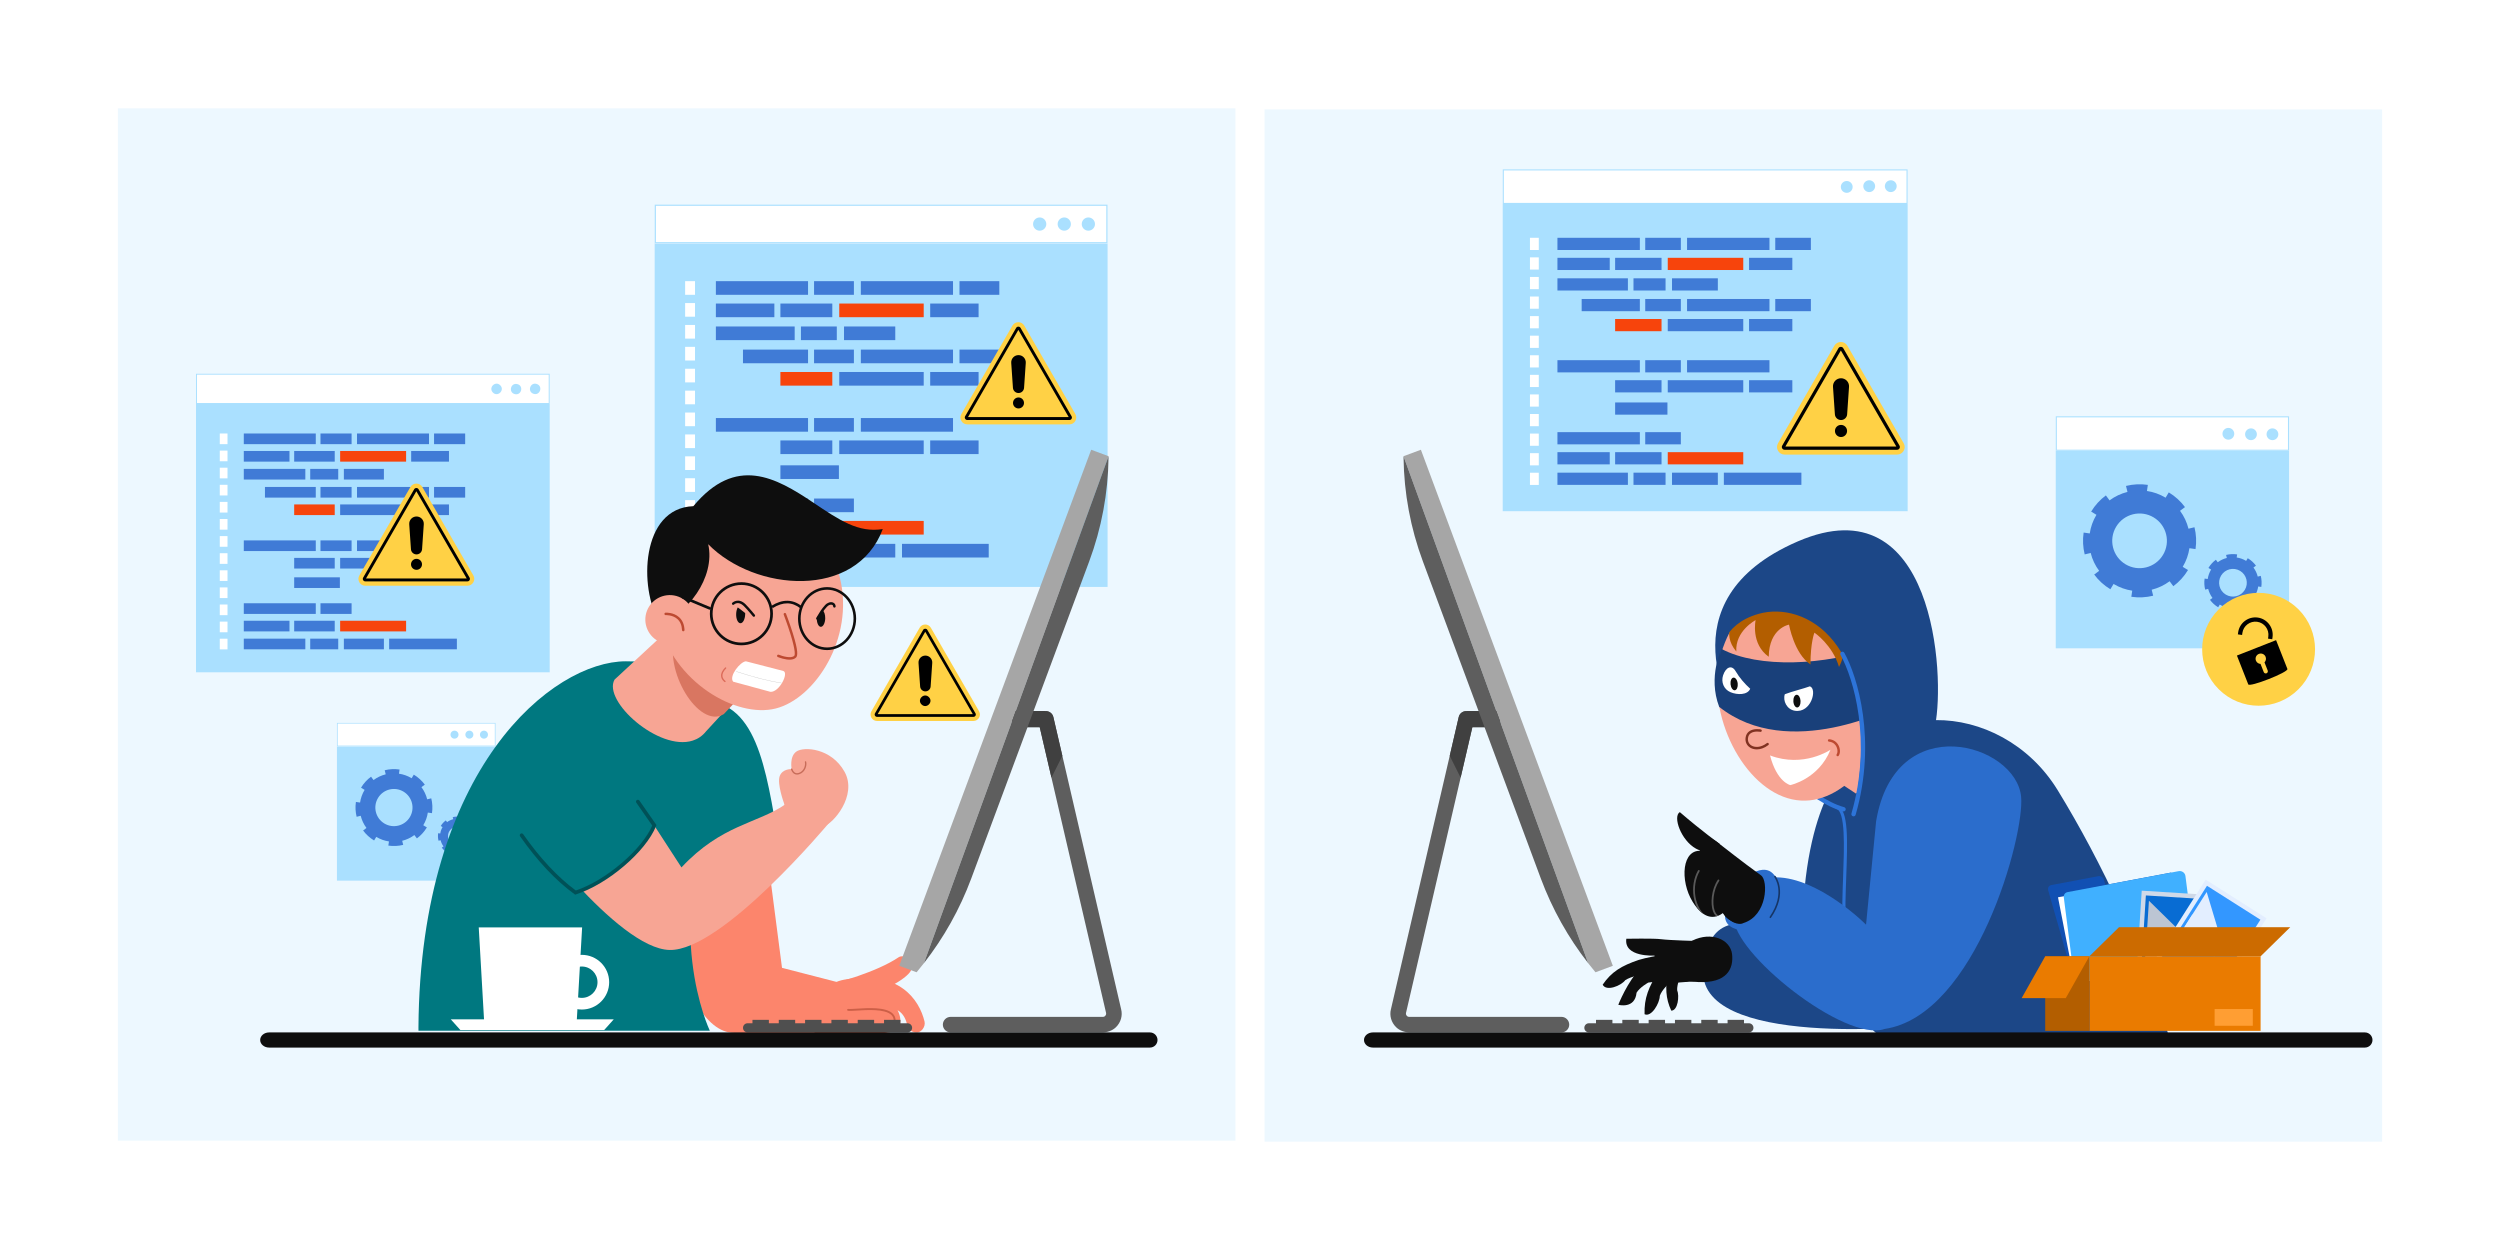 <?xml version="1.0" encoding="UTF-8"?>
<svg xmlns="http://www.w3.org/2000/svg" xmlns:xlink="http://www.w3.org/1999/xlink" version="1.1" x="0px" y="0px" viewBox="0 0 4000 2000" style="enable-background:new 0 0 4000 2000;" xml:space="preserve">
<g id="BG">
	<rect style="fill:#FFFFFF;" width="4000" height="2000"></rect>
	<g>
		<rect x="2023.3" y="174.986" style="fill:#EDF8FF;" width="1788.085" height="1651.654"></rect>
		<rect x="188.615" y="173.361" style="fill:#EDF8FF;" width="1788.085" height="1651.654"></rect>
	</g>
</g>
<g id="windows">
	<g>
		<rect x="1047.482" y="389.4" style="fill:#AAE0FF;" width="724.63" height="549.709"></rect>
		<g>
			<rect x="1096.208" y="449.858" style="fill:#FFFFFF;" width="15.816" height="21.84"></rect>
			<rect x="1096.208" y="484.894" style="fill:#FFFFFF;" width="15.816" height="21.84"></rect>
			<rect x="1096.208" y="519.929" style="fill:#FFFFFF;" width="15.816" height="21.84"></rect>
			<rect x="1096.208" y="554.965" style="fill:#FFFFFF;" width="15.816" height="21.84"></rect>
			<rect x="1096.208" y="590" style="fill:#FFFFFF;" width="15.816" height="21.84"></rect>
			<rect x="1096.208" y="625.036" style="fill:#FFFFFF;" width="15.816" height="21.84"></rect>
			<rect x="1096.208" y="660.072" style="fill:#FFFFFF;" width="15.816" height="21.84"></rect>
			<rect x="1096.208" y="695.107" style="fill:#FFFFFF;" width="15.816" height="21.84"></rect>
			<rect x="1096.208" y="730.143" style="fill:#FFFFFF;" width="15.816" height="21.84"></rect>
			<rect x="1096.208" y="765.179" style="fill:#FFFFFF;" width="15.816" height="21.84"></rect>
			<rect x="1096.208" y="800.214" style="fill:#FFFFFF;" width="15.816" height="21.84"></rect>
			<rect x="1096.208" y="835.25" style="fill:#FFFFFF;" width="15.816" height="21.84"></rect>
			<rect x="1096.208" y="870.286" style="fill:#FFFFFF;" width="15.816" height="21.84"></rect>
		</g>
		<g>
			<rect x="1145.396" y="449.858" style="fill:#407BD6;" width="147.471" height="21.84"></rect>
			<rect x="1377.349" y="449.858" style="fill:#407BD6;" width="147.471" height="21.84"></rect>
			<rect x="1302.501" y="449.858" style="fill:#407BD6;" width="63.731" height="21.84"></rect>
			<rect x="1535.195" y="449.858" style="fill:#407BD6;" width="63.731" height="21.84"></rect>
		</g>
		<g>
			<rect x="1145.396" y="485.676" style="fill:#407BD6;" width="93.599" height="21.84"></rect>
			<rect x="1342.805" y="485.676" style="fill:#F7440C;" width="135.129" height="21.84"></rect>
			<rect x="1248.629" y="485.676" style="fill:#407BD6;" width="83.06" height="21.84"></rect>
			<rect x="1488.309" y="485.676" style="fill:#407BD6;" width="77.432" height="21.84"></rect>
		</g>
		<g>
			<rect x="1145.396" y="522.367" style="fill:#407BD6;" width="126.087" height="21.84"></rect>
			<rect x="1350.418" y="522.367" style="fill:#407BD6;" width="82.015" height="21.84"></rect>
			<rect x="1281.488" y="522.367" style="fill:#407BD6;" width="57.385" height="21.84"></rect>
		</g>
		<g>
			<rect x="1188.748" y="559.367" style="fill:#407BD6;" width="104.119" height="21.84"></rect>
			<rect x="1377.349" y="559.367" style="fill:#407BD6;" width="147.471" height="21.84"></rect>
			<rect x="1302.501" y="559.367" style="fill:#407BD6;" width="63.731" height="21.84"></rect>
			<rect x="1535.195" y="559.367" style="fill:#407BD6;" width="63.731" height="21.84"></rect>
		</g>
		<g>
			<rect x="1342.805" y="595.185" style="fill:#407BD6;" width="135.129" height="21.84"></rect>
			<rect x="1248.629" y="595.185" style="fill:#F7440C;" width="83.06" height="21.84"></rect>
			<rect x="1488.309" y="595.185" style="fill:#407BD6;" width="77.432" height="21.84"></rect>
		</g>
		<g>
			<rect x="1145.396" y="668.876" style="fill:#407BD6;" width="147.471" height="21.84"></rect>
			<rect x="1377.349" y="668.876" style="fill:#407BD6;" width="147.471" height="21.84"></rect>
			<rect x="1302.501" y="668.876" style="fill:#407BD6;" width="63.731" height="21.84"></rect>
		</g>
		<g>
			<rect x="1248.647" y="744.523" style="fill:#407BD6;" width="93.599" height="21.84"></rect>
			<rect x="1342.805" y="704.693" style="fill:#407BD6;" width="135.129" height="21.84"></rect>
			<rect x="1248.629" y="704.693" style="fill:#407BD6;" width="83.06" height="21.84"></rect>
			<rect x="1488.309" y="704.693" style="fill:#407BD6;" width="77.432" height="21.84"></rect>
		</g>
		<g>
			<rect x="1145.396" y="797.657" style="fill:#407BD6;" width="147.471" height="21.84"></rect>
			<rect x="1302.501" y="797.657" style="fill:#407BD6;" width="63.731" height="21.84"></rect>
		</g>
		<g>
			<rect x="1145.396" y="833.474" style="fill:#407BD6;" width="93.599" height="21.84"></rect>
			<rect x="1342.805" y="833.474" style="fill:#F7440C;" width="135.129" height="21.84"></rect>
			<rect x="1248.629" y="833.474" style="fill:#407BD6;" width="83.06" height="21.84"></rect>
		</g>
		<g>
			<rect x="1145.396" y="870.166" style="fill:#407BD6;" width="126.087" height="21.84"></rect>
			<rect x="1350.418" y="870.166" style="fill:#407BD6;" width="82.015" height="21.84"></rect>
			<rect x="1281.488" y="870.166" style="fill:#407BD6;" width="57.385" height="21.84"></rect>
			<rect x="1443.208" y="870.166" style="fill:#407BD6;" width="138.743" height="21.84"></rect>
		</g>
		<g>
			<g>
				<rect x="1047.482" y="327.339" style="fill:#FFFFFF;" width="724.601" height="62.061"></rect>
				<path style="fill:#AAE0FF;" d="M1047.482,327.339V389.4h724.601v-62.061H1047.482z M1770.083,387.4h-720.601v-58.061h720.601      V387.4z"></path>
			</g>
			<circle style="fill:#AAE0FF;" cx="1741.383" cy="358.504" r="10.587"></circle>
			<circle style="fill:#AAE0FF;" cx="1702.816" cy="358.504" r="10.587"></circle>
			<circle style="fill:#AAE0FF;" cx="1663.492" cy="358.504" r="10.587"></circle>
		</g>
	</g>
	<g>
		<rect x="313.597" y="646.376" style="fill:#AAE0FF;" width="565.92" height="429.311"></rect>
		<g>
			<rect x="351.651" y="693.592" style="fill:#FFFFFF;" width="12.352" height="17.057"></rect>
			<rect x="351.651" y="720.954" style="fill:#FFFFFF;" width="12.352" height="17.057"></rect>
			<rect x="351.651" y="748.316" style="fill:#FFFFFF;" width="12.352" height="17.057"></rect>
			<rect x="351.651" y="775.678" style="fill:#FFFFFF;" width="12.352" height="17.057"></rect>
			<rect x="351.651" y="803.04" style="fill:#FFFFFF;" width="12.352" height="17.057"></rect>
			<rect x="351.651" y="830.403" style="fill:#FFFFFF;" width="12.352" height="17.057"></rect>
			<rect x="351.651" y="857.765" style="fill:#FFFFFF;" width="12.352" height="17.057"></rect>
			<rect x="351.651" y="885.127" style="fill:#FFFFFF;" width="12.352" height="17.057"></rect>
			<rect x="351.651" y="912.489" style="fill:#FFFFFF;" width="12.352" height="17.057"></rect>
			<rect x="351.651" y="939.851" style="fill:#FFFFFF;" width="12.352" height="17.057"></rect>
			<rect x="351.651" y="967.213" style="fill:#FFFFFF;" width="12.352" height="17.057"></rect>
			<rect x="351.651" y="994.575" style="fill:#FFFFFF;" width="12.352" height="17.057"></rect>
			<rect x="351.651" y="1021.937" style="fill:#FFFFFF;" width="12.352" height="17.057"></rect>
		</g>
		<g>
			<rect x="390.066" y="693.592" style="fill:#407BD6;" width="115.172" height="17.057"></rect>
			<rect x="571.216" y="693.592" style="fill:#407BD6;" width="115.172" height="17.057"></rect>
			<rect x="512.762" y="693.592" style="fill:#407BD6;" width="49.773" height="17.057"></rect>
			<rect x="694.491" y="693.592" style="fill:#407BD6;" width="49.773" height="17.057"></rect>
		</g>
		<g>
			<rect x="390.066" y="721.565" style="fill:#407BD6;" width="73.099" height="17.057"></rect>
			<rect x="544.238" y="721.565" style="fill:#F7440C;" width="105.533" height="17.057"></rect>
			<rect x="470.689" y="721.565" style="fill:#407BD6;" width="64.868" height="17.057"></rect>
			<rect x="657.874" y="721.565" style="fill:#407BD6;" width="60.473" height="17.057"></rect>
		</g>
		<g>
			<rect x="390.066" y="750.22" style="fill:#407BD6;" width="98.471" height="17.057"></rect>
			<rect x="550.184" y="750.22" style="fill:#407BD6;" width="64.052" height="17.057"></rect>
			<rect x="496.351" y="750.22" style="fill:#407BD6;" width="44.816" height="17.057"></rect>
		</g>
		<g>
			<rect x="423.923" y="779.116" style="fill:#407BD6;" width="81.315" height="17.057"></rect>
			<rect x="571.216" y="779.116" style="fill:#407BD6;" width="115.172" height="17.057"></rect>
			<rect x="512.762" y="779.116" style="fill:#407BD6;" width="49.773" height="17.057"></rect>
			<rect x="694.491" y="779.116" style="fill:#407BD6;" width="49.773" height="17.057"></rect>
		</g>
		<g>
			<rect x="544.238" y="807.089" style="fill:#407BD6;" width="105.533" height="17.057"></rect>
			<rect x="470.689" y="807.089" style="fill:#F7440C;" width="64.868" height="17.057"></rect>
			<rect x="657.874" y="807.089" style="fill:#407BD6;" width="60.473" height="17.057"></rect>
		</g>
		<g>
			<rect x="390.066" y="864.64" style="fill:#407BD6;" width="115.172" height="17.057"></rect>
			<rect x="571.216" y="864.64" style="fill:#407BD6;" width="115.172" height="17.057"></rect>
			<rect x="512.762" y="864.64" style="fill:#407BD6;" width="49.773" height="17.057"></rect>
		</g>
		<g>
			<rect x="470.703" y="923.719" style="fill:#407BD6;" width="73.099" height="17.057"></rect>
			<rect x="544.238" y="892.613" style="fill:#407BD6;" width="105.533" height="17.057"></rect>
			<rect x="470.689" y="892.613" style="fill:#407BD6;" width="64.868" height="17.057"></rect>
			<rect x="657.874" y="892.613" style="fill:#407BD6;" width="60.473" height="17.057"></rect>
		</g>
		<g>
			<rect x="390.066" y="965.215" style="fill:#407BD6;" width="115.172" height="17.057"></rect>
			<rect x="512.762" y="965.215" style="fill:#407BD6;" width="49.773" height="17.057"></rect>
		</g>
		<g>
			<rect x="390.066" y="993.188" style="fill:#407BD6;" width="73.099" height="17.057"></rect>
			<rect x="544.238" y="993.188" style="fill:#F7440C;" width="105.533" height="17.057"></rect>
			<rect x="470.689" y="993.188" style="fill:#407BD6;" width="64.868" height="17.057"></rect>
		</g>
		<g>
			<rect x="390.066" y="1021.844" style="fill:#407BD6;" width="98.471" height="17.057"></rect>
			<rect x="550.184" y="1021.844" style="fill:#407BD6;" width="64.052" height="17.057"></rect>
			<rect x="496.351" y="1021.844" style="fill:#407BD6;" width="44.816" height="17.057"></rect>
			<rect x="622.651" y="1021.844" style="fill:#407BD6;" width="108.355" height="17.057"></rect>
		</g>
		<g>
			<g>
				<rect x="313.597" y="597.908" style="fill:#FFFFFF;" width="565.898" height="48.468"></rect>
				<path style="fill:#AAE0FF;" d="M313.597,597.908v48.468h565.898v-48.468H313.597z M877.933,644.814H315.159v-45.344h562.774      V644.814z"></path>
			</g>
			
				<ellipse transform="matrix(0.314 -0.95 0.95 0.314 -3.551 1239.581)" style="fill:#AAE0FF;" cx="855.519" cy="622.247" rx="8.268" ry="8.268"></ellipse>
			
				<ellipse transform="matrix(0.231 -0.973 0.973 0.231 29.606 1281.934)" style="fill:#AAE0FF;" cx="825.399" cy="622.247" rx="8.268" ry="8.268"></ellipse>
			
				<ellipse transform="matrix(0.707 -0.707 0.707 0.707 -207.236 744.181)" style="fill:#AAE0FF;" cx="794.688" cy="622.247" rx="8.268" ry="8.268"></ellipse>
		</g>
	</g>
	<g>
		<g>
			<rect x="539.105" y="1194.136" style="fill:#AAE0FF;" width="253.831" height="214.876"></rect>
			<g>
				<g>
					<rect x="539.105" y="1156.572" style="fill:#FFFFFF;" width="253.813" height="37.564"></rect>
					<path style="fill:#AAE0FF;" d="M539.105,1156.572v37.564h253.813v-37.564H539.105z M791.708,1192.926H540.316v-35.143h251.392       V1192.926z"></path>
				</g>
				<path style="fill:#AAE0FF;" d="M780.745,1175.436c0,3.539-2.869,6.408-6.408,6.408c-3.539,0-6.408-2.869-6.408-6.408      c0-3.539,2.869-6.408,6.408-6.408C777.876,1169.027,780.745,1171.896,780.745,1175.436z"></path>
				<path style="fill:#AAE0FF;" d="M757.401,1175.436c0,3.539-2.869,6.408-6.408,6.408s-6.408-2.869-6.408-6.408      c0-3.539,2.869-6.408,6.408-6.408S757.401,1171.896,757.401,1175.436z"></path>
				<path style="fill:#AAE0FF;" d="M733.599,1175.436c0,3.539-2.869,6.408-6.408,6.408s-6.408-2.869-6.408-6.408      c0-3.539,2.869-6.408,6.408-6.408S733.599,1171.896,733.599,1175.436z"></path>
			</g>
		</g>
		<g>
			<path style="fill:#407BD6;" d="M677.224,1320.382c3.857-6.396,6.268-13.308,7.29-20.284l2.216,0.325l4.375,0.643l0.057,0.005     c1.18-7.981,0.779-16.053-1.15-23.765l-6.509,1.612c-1.747-6.977-4.823-13.626-9.208-19.485l5.396-4.01     c-4.616-6.267-10.541-11.745-17.615-16.01l-3.475,5.763c-6.419-3.871-13.308-6.269-20.284-7.29l0.972-6.648     c-7.981-1.181-16.066-0.757-23.765,1.15l1.612,6.51c-6.978,1.746-13.626,4.823-19.486,9.208l-4.01-5.395     c-6.267,4.616-11.745,10.541-16.011,17.614l5.764,3.476c-3.871,6.418-6.269,13.308-7.29,20.283l-4.703-0.693l-1.923-0.266     l-0.022-0.013c-1.181,7.981-0.757,16.066,1.149,23.765l6.51-1.612c1.746,6.978,4.844,13.639,9.229,19.498l-5.396,4.01     c4.616,6.267,10.52,11.732,17.593,15.998l3.476-5.764c6.418,3.87,13.33,6.282,20.305,7.303l-0.764,5.166l-0.209,1.482     c7.981,1.181,16.044,0.744,23.743-1.162l-1.612-6.509c6.977-1.746,13.639-4.844,19.52-9.217l4.01,5.395     c6.245-4.629,11.71-10.533,15.976-17.606L677.224,1320.382z M614.945,1317.568c-14.081-8.491-18.605-26.76-10.114-40.841     c8.478-14.059,26.747-18.583,40.828-10.091c14.059,8.478,18.583,26.746,10.105,40.805     C647.272,1321.522,629.004,1326.046,614.945,1317.568z"></path>
		</g>
		<g>
			<path style="fill:#407BD6;" d="M755.649,1352.012c1.954-3.241,3.176-6.743,3.693-10.277l1.123,0.165l2.217,0.326l0.029,0.002     c0.598-4.044,0.395-8.133-0.583-12.041l-3.298,0.817c-0.885-3.535-2.443-6.904-4.665-9.872l2.734-2.032     c-2.339-3.175-5.341-5.951-8.924-8.112l-1.761,2.92c-3.252-1.961-6.742-3.176-10.277-3.693l0.493-3.368     c-4.044-0.598-8.14-0.384-12.041,0.582l0.817,3.298c-3.535,0.885-6.904,2.443-9.872,4.665l-2.032-2.734     c-3.175,2.339-5.951,5.341-8.112,8.924l2.92,1.761c-1.961,3.252-3.176,6.742-3.694,10.277l-2.383-0.351l-0.974-0.135     l-0.011-0.007c-0.598,4.043-0.384,8.14,0.582,12.041l3.298-0.817c0.885,3.535,2.454,6.91,4.676,9.879l-2.734,2.032     c2.339,3.175,5.33,5.944,8.914,8.105l1.761-2.92c3.252,1.961,6.753,3.183,10.288,3.7l-0.387,2.617l-0.106,0.751     c4.044,0.598,8.129,0.377,12.03-0.589l-0.816-3.298c3.535-0.885,6.91-2.454,9.89-4.67l2.032,2.734     c3.164-2.345,5.933-5.336,8.094-8.92L755.649,1352.012z M724.096,1350.586c-7.134-4.302-9.426-13.558-5.124-20.692     c4.296-7.123,13.551-9.415,20.686-5.113c7.123,4.296,9.415,13.551,5.12,20.674     C740.474,1352.589,731.219,1354.881,724.096,1350.586z"></path>
		</g>
	</g>
	<g>
		<g>
			<path style="fill:#FFD145;" d="M656.65,779.221l-81.688,141.487c-4.233,7.332,1.058,16.497,9.524,16.497h163.375     c8.466,0,13.758-9.165,9.524-16.497l-81.688-141.487C671.466,771.89,660.883,771.89,656.65,779.221z"></path>
		</g>
		<path d="M747.862,930.223H584.485c-1.478,0-2.745-0.739-3.473-2.027c-0.728-1.246-0.734-2.702,0.005-3.99l81.694-141.484    c1.425-2.544,5.495-2.544,6.941,0.011l81.678,141.473c0.734,1.267,0.734,2.734,0.005,4.001    C750.612,929.484,749.345,930.223,747.862,930.223z M585.62,925.557h161.113l-80.559-139.52L585.62,925.557z M665.608,785.045    c0,0.01,0,0.01,0,0.01V785.045z M666.754,785.034L666.754,785.034L666.754,785.034z"></path>
		<g>
			<path d="M666.411,887.056L666.411,887.056c-4.69,0-8.579-3.631-8.9-8.31l-2.739-39.912c-0.463-6.742,4.881-12.465,11.639-12.465     l0,0c6.758,0,12.102,5.723,11.639,12.465l-2.739,39.912C674.99,883.425,671.101,887.056,666.411,887.056z"></path>
			<circle cx="666.411" cy="902.922" r="8.803"></circle>
		</g>
	</g>
	<g>
		<g>
			<path style="fill:#FFD145;" d="M1619.84,521.021l-81.688,141.487c-4.233,7.332,1.058,16.497,9.525,16.497h163.375     c8.466,0,13.758-9.165,9.525-16.497l-81.688-141.487C1634.656,513.689,1624.073,513.689,1619.84,521.021z"></path>
		</g>
		<path d="M1711.052,672.023h-163.377c-1.478,0-2.745-0.739-3.473-2.027c-0.728-1.246-0.734-2.702,0.005-3.99l81.694-141.484    c1.425-2.544,5.495-2.544,6.941,0.011l81.678,141.473c0.734,1.267,0.734,2.734,0.005,4.001    C1713.802,671.284,1712.535,672.023,1711.052,672.023z M1548.81,667.357h161.113l-80.559-139.52L1548.81,667.357z     M1628.799,526.844c0,0.011,0,0.011,0,0.011V526.844z M1629.944,526.834L1629.944,526.834L1629.944,526.834z"></path>
		<g>
			<path d="M1629.601,628.856L1629.601,628.856c-4.69,0-8.579-3.631-8.9-8.31l-2.739-39.912     c-0.463-6.742,4.881-12.465,11.639-12.465l0,0c6.758,0,12.102,5.723,11.639,12.465l-2.739,39.912     C1638.18,625.224,1634.291,628.856,1629.601,628.856z"></path>
			<circle cx="1629.601" cy="644.722" r="8.803"></circle>
		</g>
	</g>
	<g>
		<g>
			<path style="fill:#FFD145;" d="M1471.397,1004.409l-77.126,133.587c-3.997,6.922,0.999,15.576,8.993,15.576h154.252     c7.993,0,12.989-8.653,8.993-15.576l-77.126-133.587C1485.386,997.487,1475.394,997.487,1471.397,1004.409z"></path>
		</g>
		<path d="M1557.516,1146.979h-154.254c-1.395,0-2.591-0.698-3.279-1.914c-0.688-1.176-0.693-2.551,0.005-3.767l77.132-133.583    c1.345-2.402,5.188-2.402,6.553,0.01l77.117,133.573c0.693,1.196,0.693,2.581,0.005,3.777    C1560.113,1146.281,1558.917,1146.979,1557.516,1146.979z M1404.333,1142.574h152.116l-76.061-131.729L1404.333,1142.574z     M1479.856,1009.908c0,0.01,0,0.01,0,0.01V1009.908z M1480.937,1009.898L1480.937,1009.898L1480.937,1009.898z"></path>
		<g>
			<path d="M1480.614,1106.223L1480.614,1106.223c-4.428,0-8.1-3.429-8.403-7.846l-2.586-37.683     c-0.437-6.365,4.609-11.769,10.989-11.769l0,0c6.38,0,11.426,5.404,10.989,11.769l-2.586,37.683     C1488.713,1102.794,1485.042,1106.223,1480.614,1106.223z"></path>
			
				<ellipse transform="matrix(0.707 -0.707 0.707 0.707 -359.148 1375.345)" cx="1480.614" cy="1121.203" rx="8.311" ry="8.311"></ellipse>
		</g>
	</g>
	<g>
		<g>
			<rect x="2404.351" y="326.41" style="fill:#AAE0FF;" width="647.9" height="491.501"></rect>
			<g>
				<rect x="2447.918" y="380.467" style="fill:#FFFFFF;" width="14.142" height="19.528"></rect>
				<rect x="2447.918" y="411.792" style="fill:#FFFFFF;" width="14.142" height="19.528"></rect>
				<rect x="2447.918" y="443.118" style="fill:#FFFFFF;" width="14.142" height="19.528"></rect>
				<rect x="2447.918" y="474.444" style="fill:#FFFFFF;" width="14.142" height="19.528"></rect>
				<rect x="2447.918" y="505.77" style="fill:#FFFFFF;" width="14.142" height="19.528"></rect>
				<rect x="2447.918" y="537.095" style="fill:#FFFFFF;" width="14.142" height="19.528"></rect>
				<rect x="2447.918" y="568.421" style="fill:#FFFFFF;" width="14.142" height="19.528"></rect>
				<rect x="2447.918" y="599.747" style="fill:#FFFFFF;" width="14.142" height="19.528"></rect>
				<rect x="2447.918" y="631.073" style="fill:#FFFFFF;" width="14.142" height="19.528"></rect>
				<rect x="2447.918" y="662.398" style="fill:#FFFFFF;" width="14.142" height="19.528"></rect>
				<rect x="2447.918" y="693.724" style="fill:#FFFFFF;" width="14.142" height="19.528"></rect>
				<rect x="2447.918" y="725.05" style="fill:#FFFFFF;" width="14.142" height="19.528"></rect>
				<rect x="2447.918" y="756.376" style="fill:#FFFFFF;" width="14.142" height="19.528"></rect>
			</g>
			<g>
				<rect x="2491.897" y="380.467" style="fill:#407BD6;" width="131.856" height="19.528"></rect>
				<rect x="2699.289" y="380.467" style="fill:#407BD6;" width="131.856" height="19.528"></rect>
				<rect x="2632.367" y="380.467" style="fill:#407BD6;" width="56.983" height="19.528"></rect>
				<rect x="2840.421" y="380.467" style="fill:#407BD6;" width="56.983" height="19.528"></rect>
			</g>
			<g>
				<rect x="2491.897" y="412.492" style="fill:#407BD6;" width="83.688" height="19.528"></rect>
				<rect x="2668.403" y="412.492" style="fill:#F7440C;" width="120.821" height="19.528"></rect>
				<rect x="2584.199" y="412.492" style="fill:#407BD6;" width="74.265" height="19.528"></rect>
				<rect x="2798.5" y="412.492" style="fill:#407BD6;" width="69.233" height="19.528"></rect>
			</g>
			<g>
				<rect x="2491.897" y="445.298" style="fill:#407BD6;" width="112.736" height="19.528"></rect>
				<rect x="2675.21" y="445.298" style="fill:#407BD6;" width="73.331" height="19.528"></rect>
				<rect x="2613.579" y="445.298" style="fill:#407BD6;" width="51.309" height="19.528"></rect>
			</g>
			<g>
				<rect x="2530.659" y="478.38" style="fill:#407BD6;" width="93.094" height="19.528"></rect>
				<rect x="2699.289" y="478.38" style="fill:#407BD6;" width="131.856" height="19.528"></rect>
				<rect x="2632.367" y="478.38" style="fill:#407BD6;" width="56.983" height="19.528"></rect>
				<rect x="2840.421" y="478.38" style="fill:#407BD6;" width="56.983" height="19.528"></rect>
			</g>
			<g>
				<rect x="2668.403" y="510.405" style="fill:#407BD6;" width="120.821" height="19.528"></rect>
				<rect x="2584.199" y="510.405" style="fill:#F7440C;" width="74.265" height="19.528"></rect>
				<rect x="2798.5" y="510.405" style="fill:#407BD6;" width="69.233" height="19.528"></rect>
			</g>
			<g>
				<rect x="2491.897" y="576.293" style="fill:#407BD6;" width="131.856" height="19.528"></rect>
				<rect x="2699.289" y="576.293" style="fill:#407BD6;" width="131.856" height="19.528"></rect>
				<rect x="2632.367" y="576.293" style="fill:#407BD6;" width="56.983" height="19.528"></rect>
			</g>
			<g>
				<rect x="2584.215" y="643.93" style="fill:#407BD6;" width="83.688" height="19.528"></rect>
				<rect x="2668.403" y="608.318" style="fill:#407BD6;" width="120.821" height="19.528"></rect>
				<rect x="2584.199" y="608.318" style="fill:#407BD6;" width="74.265" height="19.528"></rect>
				<rect x="2798.5" y="608.318" style="fill:#407BD6;" width="69.233" height="19.528"></rect>
			</g>
			<g>
				<rect x="2491.897" y="691.437" style="fill:#407BD6;" width="131.856" height="19.528"></rect>
				<rect x="2632.367" y="691.437" style="fill:#407BD6;" width="56.983" height="19.528"></rect>
			</g>
			<g>
				<rect x="2491.897" y="723.463" style="fill:#407BD6;" width="83.688" height="19.528"></rect>
				<rect x="2668.403" y="723.463" style="fill:#F7440C;" width="120.821" height="19.528"></rect>
				<rect x="2584.199" y="723.463" style="fill:#407BD6;" width="74.265" height="19.528"></rect>
			</g>
			<g>
				<rect x="2491.897" y="756.269" style="fill:#407BD6;" width="112.736" height="19.528"></rect>
				<rect x="2675.21" y="756.269" style="fill:#407BD6;" width="73.331" height="19.528"></rect>
				<rect x="2613.579" y="756.269" style="fill:#407BD6;" width="51.309" height="19.528"></rect>
				<rect x="2758.175" y="756.269" style="fill:#407BD6;" width="124.052" height="19.528"></rect>
			</g>
			<g>
				<g>
					<rect x="2404.351" y="270.921" style="fill:#FFFFFF;" width="647.874" height="55.489"></rect>
					<path style="fill:#AAE0FF;" d="M2404.351,270.921v55.489h647.874v-55.489H2404.351z M3050.437,324.622H2406.14v-51.913h644.298       V324.622z"></path>
				</g>
				
					<ellipse transform="matrix(0.924 -0.383 0.383 0.924 115.908 1180.278)" style="fill:#AAE0FF;" cx="3024.777" cy="298.786" rx="9.466" ry="9.466"></ellipse>
				
					<ellipse transform="matrix(0.924 -0.383 0.383 0.924 113.283 1167.081)" style="fill:#AAE0FF;" cx="2990.293" cy="298.786" rx="9.466" ry="9.466"></ellipse>
				
					<ellipse transform="matrix(0.707 -0.707 0.707 0.707 654.265 2177.107)" style="fill:#AAE0FF;" cx="2955.133" cy="298.786" rx="9.466" ry="9.466"></ellipse>
			</g>
		</g>
		<g>
			<g>
				<path style="fill:#FFD145;" d="M2934.861,553.232l-90.018,155.916c-4.665,8.08,1.166,18.179,10.496,18.179h180.036      c9.33,0,15.161-10.099,10.496-18.179l-90.018-155.916C2951.188,545.152,2939.526,545.152,2934.861,553.232z"></path>
			</g>
			<path d="M3035.375,719.632h-180.038c-1.628,0-3.024-0.814-3.827-2.234c-0.802-1.373-0.808-2.978,0.006-4.397l90.025-155.912     c1.57-2.803,6.055-2.803,7.648,0.012l90.007,155.9c0.809,1.396,0.809,3.013,0.006,4.409     C3038.405,718.818,3037.009,719.632,3035.375,719.632z M2856.588,714.49h177.542l-88.774-153.748L2856.588,714.49z      M2944.734,559.649c0,0.012,0,0.012,0,0.012V559.649z M2945.996,559.637L2945.996,559.637L2945.996,559.637z"></path>
			<g>
				<path d="M2945.618,672.063L2945.618,672.063c-5.168,0-9.454-4.002-9.807-9.158l-3.019-43.982      c-0.51-7.429,5.379-13.736,12.826-13.736l0,0c7.447,0,13.336,6.307,12.826,13.736l-3.018,43.982      C2955.072,668.061,2950.786,672.063,2945.618,672.063z"></path>
				<circle cx="2945.618" cy="689.547" r="9.701"></circle>
			</g>
		</g>
	</g>
	<g>
		<g>
			<g>
				<rect x="3289.188" y="721.25" style="fill:#AAE0FF;" width="373.357" height="316.059"></rect>
				<g>
					<g>
						<rect x="3289.188" y="665.997" style="fill:#FFFFFF;" width="373.331" height="55.253"></rect>
						<path style="fill:#AAE0FF;" d="M3289.188,665.997v55.253h373.331v-55.253H3289.188z M3660.738,719.469h-369.77v-51.692h369.77        V719.469z"></path>
					</g>
					
						<ellipse transform="matrix(0.23 -0.973 0.973 0.23 2124.804 4072.293)" style="fill:#AAE0FF;" cx="3635.187" cy="693.743" rx="9.426" ry="9.426"></ellipse>
					
						<ellipse transform="matrix(0.23 -0.973 0.973 0.23 2098.356 4038.875)" style="fill:#AAE0FF;" cx="3600.85" cy="693.743" rx="9.426" ry="9.426"></ellipse>
					
						<ellipse transform="matrix(0.707 -0.707 0.707 0.707 553.86 2724.622)" style="fill:#AAE0FF;" cx="3565.839" cy="693.743" rx="9.426" ry="9.426"></ellipse>
				</g>
			</g>
			<g>
				<path style="fill:#407BD6;" d="M3492.344,906.943c5.674-9.408,9.22-19.575,10.722-29.835l3.259,0.477l6.436,0.946l0.083,0.007      c1.736-11.74,1.145-23.612-1.691-34.956l-9.574,2.371c-2.569-10.263-7.094-20.042-13.544-28.66l7.936-5.899      c-6.79-9.218-15.505-17.276-25.909-23.549l-5.112,8.477c-9.441-5.693-19.574-9.22-29.835-10.722l1.43-9.779      c-11.74-1.737-23.631-1.114-34.956,1.691l2.371,9.575c-10.264,2.568-20.042,7.094-28.661,13.544l-5.898-7.936      c-9.218,6.79-17.276,15.505-23.55,25.909l8.478,5.112c-5.693,9.441-9.221,19.574-10.723,29.835l-6.917-1.019l-2.829-0.392      l-0.032-0.019c-1.737,11.739-1.114,23.631,1.69,34.956l9.575-2.371c2.569,10.263,7.125,20.061,13.575,28.68l-7.936,5.899      c6.79,9.218,15.473,17.257,25.877,23.531l5.112-8.477c9.441,5.693,19.606,9.24,29.867,10.742l-1.124,7.598l-0.307,2.18      c11.739,1.737,23.599,1.094,34.924-1.71l-2.37-9.575c10.263-2.569,20.061-7.125,28.712-13.556l5.899,7.936      c9.186-6.809,17.225-15.492,23.499-25.896L3492.344,906.943z M3400.739,902.803c-20.712-12.49-27.366-39.361-14.876-60.073      c12.47-20.68,39.342-27.333,60.053-14.843c20.68,12.471,27.333,39.341,14.863,60.02      C3448.289,908.62,3421.418,915.274,3400.739,902.803z"></path>
			</g>
			<g>
				<path style="fill:#407BD6;" d="M3607.7,953.467c2.875-4.767,4.671-9.918,5.432-15.116l1.651,0.242l3.261,0.48l0.042,0.003      c0.88-5.948,0.58-11.963-0.857-17.711l-4.851,1.201c-1.302-5.2-3.594-10.154-6.862-14.521l4.021-2.989      c-3.44-4.67-7.855-8.753-13.127-11.931l-2.59,4.295c-4.783-2.885-9.917-4.672-15.116-5.433l0.725-4.954      c-5.948-0.88-11.973-0.564-17.71,0.857l1.201,4.851c-5.2,1.301-10.154,3.594-14.521,6.862l-2.989-4.021      c-4.67,3.44-8.753,7.856-11.932,13.127l4.295,2.59c-2.885,4.783-4.672,9.917-5.433,15.116l-3.505-0.516l-1.433-0.198      l-0.016-0.01c-0.88,5.947-0.564,11.973,0.856,17.71l4.851-1.201c1.301,5.2,3.61,10.164,6.878,14.531l-4.021,2.989      c3.44,4.67,7.84,8.743,13.111,11.922l2.59-4.295c4.783,2.884,9.934,4.682,15.132,5.443l-0.569,3.85l-0.156,1.104      c5.948,0.88,11.957,0.554,17.694-0.866l-1.201-4.851c5.2-1.301,10.164-3.61,14.547-6.868l2.989,4.021      c4.654-3.45,8.727-7.849,11.906-13.121L3607.7,953.467z M3561.287,951.369c-10.494-6.328-13.865-19.942-7.537-30.436      c6.318-10.477,19.932-13.848,30.426-7.52c10.478,6.318,13.849,19.932,7.531,30.409      C3585.379,954.316,3571.765,957.687,3561.287,951.369z"></path>
			</g>
		</g>
		<g>
			
				<ellipse transform="matrix(0.707 -0.707 0.707 0.707 324.202 2859.86)" style="fill:#FFD145;" cx="3614.258" cy="1038.584" rx="90.328" ry="90.328"></ellipse>
			<g>
				<path d="M3579.073,1048.893l18.127,46.081c2.018,5.13,64.668-19.515,62.65-24.645l-18.127-46.081L3579.073,1048.893z       M3623.194,1059.795l5.138,13.06c0.685,1.74-0.162,3.741-1.902,4.425c-1.768,0.696-3.752-0.192-4.436-1.932l-5.149-13.09      c-3.159-0.153-6.113-2.124-7.342-5.249c-1.682-4.275,0.44-9.093,4.715-10.774c4.275-1.682,9.082,0.41,10.763,4.686      C3626.221,1054.075,3625.43,1057.519,3623.194,1059.795z"></path>
				<path d="M3635.58,1022.768l-6.748-0.953l0.466-3.302c1.615-11.44-6.377-22.061-17.815-23.676      c-11.44-1.615-22.061,6.377-23.676,17.817l-0.466,3.302l-6.748-0.953l0.466-3.302c2.141-15.161,16.216-25.753,31.377-23.612      c15.159,2.141,25.751,16.216,23.61,31.377L3635.58,1022.768z"></path>
			</g>
		</g>
	</g>
</g>
<g id="hacker">
	<g>
		<path style="fill:#1C4787;" d="M2957.757,1223.589c0,0-71.667,54.368-74.138,269.37    c-103.897-26.196-148.072-28.211-158.108,54.084c-16.25,133.254,353.34,94.193,353.34,94.193    C3138.225,1239.543,3052.838,1175.408,2957.757,1223.589z"></path>
		<path style="fill:#1C4787;" d="M3470.692,1659.766h-459.936c-101.798-67.848-38.683-326.554-71.467-388.108    c43.137-159.316,261.277-156.896,352.973-7.392C3362.396,1378.615,3431.799,1525.4,3470.692,1659.766z"></path>
		<path style="fill:#2D74D9;" d="M2950.808,1480.43c-1.308,0-2.408-1.018-2.492-2.341c-1.329-20.894-0.328-48.118,0.641-74.447    c1.809-49.154,3.858-104.867-10.851-109.582c-1.315-0.422-2.039-1.829-1.618-3.144c0.421-1.315,1.833-2.038,3.144-1.618    c18.319,5.873,16.467,56.225,14.322,114.528c-0.964,26.205-1.961,53.303-0.647,73.944c0.088,1.378-0.958,2.566-2.336,2.654    C2950.915,1480.428,2950.861,1480.43,2950.808,1480.43z"></path>
		<g>
			<path style="fill:#0E0E0E;" d="M2693.681,1565.107l-56.407,7.015c0,0-13.388,7.308-18.76,16.158     c-2.604,26.704-29.236,19.367-29.236,19.367s14.574-37.425,35.7-58.382c20.851-13.179,67.802-29.486,67.802-29.486     C2720.746,1516.58,2730.911,1560.597,2693.681,1565.107z"></path>
			<path style="fill:#0E0E0E;" d="M2722.779,1569.196l-52.072,4.007c0,0-11.576,10.228-15.011,20.108     c-0.119,11.657-13.356,34.657-24.399,29.435c-0.807-25.468,6.399-43.672,22.739-69.013     c17.661-17.684,67.842-29.867,67.842-29.867C2749.844,1520.669,2760.008,1564.686,2722.779,1569.196z"></path>
			<path style="fill:#0E0E0E;" d="M2683.474,1584.334c-0.613-9.164,5.123-21.721,5.123-21.721l3.142-1.815l-17.941-16.679     c-2.126,3.231-3.868,6.405-5.031,9.41c-4.409,26.386-3.975,43.607,5.281,63.531     C2684.587,1616.979,2687.323,1593.64,2683.474,1584.334z"></path>
			<path style="fill:#0E0E0E;" d="M2681.475,1564.278l-51.645-6.422c0,0-20.889,4.764-29.3,10.323     c-6.816,9.128-30.534,18.651-36.243,7.32c14.05-20.638,30.239-30.311,57.756-39.657c24.708-7.521,69.752-12.318,69.752-12.318     C2719.54,1528.449,2718.473,1570.59,2681.475,1564.278z"></path>
			<path style="fill:#0E0E0E;" d="M2771.279,1526.498c2.804,23.295-8.029,46.983-54.259,44.766     c-43.072-2.066-70.103-24.949-70.103-24.949l0.919-26.585c31.223-3.304,39.713-3.477,59.923-14.801     C2738.569,1489.922,2768.475,1503.203,2771.279,1526.498z"></path>
			<path style="fill:#0E0E0E;" d="M2647.089,1528.94l20.595,13.799c37.569,24.665,76.137,15.726,76.137,15.726l-27.502-52.785     c0,0-45.36-1.214-58.079-2.91s-54.554-0.658-56.111-0.76C2597.888,1531.903,2647.089,1528.94,2647.089,1528.94z"></path>
		</g>
	</g>
	<g>
		<path style="fill:#1C4787;" d="M2778.584,1148.938c0,0-123.173-187.442,98.13-282.792    c218.754-94.252,235.763,215.917,219.454,294.389c-17.561,84.496-119.54,142.734-150.763,133.813    C2945.404,1294.348,2849.059,1268.477,2778.584,1148.938z"></path>
		<g>
			<path style="fill:#2D74D9;" d="M2949.65,1298.324c-0.299,0-0.602-0.038-0.903-0.119c-29.171-7.779-60.311-32.845-61.622-33.908     c-1.502-1.218-1.731-3.421-0.515-4.923s3.421-1.731,4.923-0.515c0.31,0.251,31.306,25.192,59.017,32.582     c1.868,0.498,2.979,2.416,2.48,4.283C2952.612,1297.291,2951.197,1298.324,2949.65,1298.324z"></path>
			<g>
				<path style="fill:#F7A594;" d="M2754.098,1044.459c-26.745,88.449,28.926,209.308,105.989,232.61      s146.335-59.776,173.081-148.225c26.745-88.449-14.045-179.041-91.108-202.344      C2864.997,903.198,2780.844,956.01,2754.098,1044.459z"></path>
				<path style="fill:#19407A;" d="M3001.234,1035.618c-81.21,29.188-187.467,34.14-246.736,2.701c0,0-22.3,44.332-3.79,92.664      c111.659,88.876,280.669-0.4,280.669-0.4L3001.234,1035.618z"></path>
			</g>
		</g>
		<path style="fill:#803221;" d="M2810.917,1199.046c-4.038,0-7.556-1.039-10.254-2.601c-5.755-3.331-8.658-9.338-7.765-16.068    c0.598-4.501,2.585-7.987,5.905-10.359c7.185-5.133,18.025-3.033,18.483-2.941c1.068,0.215,1.76,1.254,1.546,2.322    c-0.215,1.067-1.25,1.756-2.321,1.546c-0.178-0.035-9.671-1.831-15.426,2.29c-2.423,1.737-3.822,4.243-4.276,7.661    c-0.687,5.171,1.438,9.594,5.83,12.136c4.995,2.891,14.357,3.564,24.312-4.056c0.864-0.663,2.101-0.498,2.765,0.368    c0.662,0.865,0.497,2.103-0.368,2.765C2822.753,1197.154,2816.362,1199.046,2810.917,1199.046z"></path>
		<path style="fill:#FFFFFF;" d="M2855.691,1110.771c-3.459,10.575,3.217,24.327,15.961,26.417    c26.321,4.316,36.426-35.056,24.151-39.071C2885.998,1101.729,2867.492,1106.219,2855.691,1110.771z"></path>
		<path style="fill:#FFFFFF;" d="M2756.911,1080.629c-3.445,10.559,0.982,22.284,11.862,26.879    c10.88,4.595,27.25,4.764,31.579-5.486c-8.677-7.81-17.135-17.454-23.429-28.202    C2770.564,1062.962,2761.147,1067.642,2756.911,1080.629z"></path>
		<path style="fill:#0E0E0E;" d="M2869.374,1122.093c0.295,5.612,3.107,10.026,6.281,9.859c3.174-0.167,5.507-4.851,5.212-10.463    c-0.295-5.612-3.107-10.025-6.281-9.859C2871.412,1111.797,2869.079,1116.481,2869.374,1122.093z"></path>
		<path style="fill:#0E0E0E;" d="M2768.893,1094.911c0.595,5.588,3.639,9.845,6.8,9.508c3.16-0.337,5.24-5.139,4.644-10.727    c-0.595-5.588-3.639-9.845-6.8-9.508C2770.377,1084.52,2768.298,1089.323,2768.893,1094.911z"></path>
		<path style="fill:#FFFFFF;" d="M2928.783,1199.59c0,0-42.959,29.445-96.724,9.126c11.135,42.987,32.433,47.458,32.433,47.458    S2909.694,1246.718,2928.783,1199.59z"></path>
		<path style="fill:#BD4A31;" d="M2940.273,1210.033c-0.395,0-0.794-0.119-1.141-0.364c-0.888-0.631-1.096-1.862-0.466-2.75    c1.552-2.185,2.019-7.071-0.174-11.823c-1.322-2.864-4.646-7.764-12.063-8.42c-1.084-0.096-1.886-1.054-1.791-2.139    c0.096-1.085,1.06-1.887,2.138-1.791c6.864,0.607,12.439,4.506,15.296,10.696c2.552,5.529,2.473,12.011-0.191,15.761    C2941.498,1209.744,2940.89,1210.033,2940.273,1210.033z"></path>
		<path style="fill:#F7A594;" d="M2935.894,1247.553l33.702,22.213c33.058-22.943,59.457-50.987,62.043-97.277l-15.319-20.681    L2935.894,1247.553z"></path>
		<path style="fill:#B35E00;" d="M2777.44,985.31c0,0-24.646,27.24,0.648,57.074c-1.946-33.077,30.88-50.209,30.88-50.209    s-8.18,37.886,21.006,58.64c0.649-46.049,32.451-51.401,32.451-51.401s8.181,46.462,34.352,63.724    c0-35.671,6.297-50.917,6.297-50.917s28.995,19.607,39.354,54.95c0,0,49.446-92.417-65.175-110.904    C2801.692,944.08,2777.44,985.31,2777.44,985.31z"></path>
	</g>
	<g>
		<g>
			<path style="fill:#2B6DCC;" d="M3001.808,1313.856l-16.13,165.659c-24.369-24.248-105.067-90.987-166.67-72.588l-44.545,60.213     c-4.589,55.839,177.983,201.619,240.804,179.205c146.514-21.627,224.433-310.457,218.525-371.35     C3226.088,1189.943,3032.232,1132.232,3001.808,1313.856z"></path>
		</g>
		<path style="fill:#2B6DCC;" d="M2804.06,1397.213c0,0,18.994-12.566,32.112,0c30.507,29.222-13.26,110.828-63.582,87.345    C2738.873,1468.823,2780.618,1414.232,2804.06,1397.213z"></path>
		<path style="fill:#153566;" d="M2832.535,1468.931c-0.257,0-0.515-0.075-0.742-0.231c-0.596-0.41-0.746-1.227-0.336-1.822    c26.419-38.37,7.539-63.359,7.345-63.607c-0.444-0.569-0.346-1.393,0.224-1.839c0.567-0.448,1.391-0.348,1.837,0.22    c0.207,0.263,20.318,26.678-7.247,66.713C2833.361,1468.732,2832.951,1468.931,2832.535,1468.931z"></path>
	</g>
	<g>
		<g>
			<path style="fill:#0E0E0E;" d="M2789.589,1476.844c-8.361,4.456-22.285-1.725-32.637-15.773     c-8.599-11.67-16.528-32.308-21.225-67.646c-34.884-45.2-4.878-59.028,10.289-47.209c47.588,37.083,58.234,44.601,71.772,54.473     C2829.291,1409.076,2827.963,1464.826,2789.589,1476.844z"></path>
			<path style="fill:#0E0E0E;" d="M2776.898,1476.88c-7.249-3.235-15.872-7.665-19.835-15.544c-0.118-0.137-0.11-0.266-0.11-0.266     s11.973-3.993,22.278-28.729C2779.23,1432.342,2765.659,1469.89,2776.898,1476.88z"></path>
		</g>
		<path style="fill:#0E0E0E;" d="M2751.504,1350.21c0,0-28.03-19.99-63.817-50.833c-11.652,6.996,1.946,45.27,25.834,58.428    C2729.872,1366.812,2747.999,1361.045,2751.504,1350.21z"></path>
		<g>
			<defs>
				<path id="XMLID_5_" d="M2724.252,1361.64c-33.787-5.506-36.675,47.916-16.048,81.188c31.563,50.91,62.49,8.586,69.304-10.631      C2789.972,1397.041,2765.652,1368.387,2724.252,1361.64z"></path>
			</defs>
			<use xlink:href="#XMLID_5_" style="overflow:visible;fill:#0E0E0E;"></use>
			<clipPath id="XMLID_00000049903944764254593740000015249925228488915894_">
				<use xlink:href="#XMLID_5_" style="overflow:visible;"></use>
			</clipPath>
			<path style="clip-path:url(#XMLID_00000049903944764254593740000015249925228488915894_);fill:#595959;" d="M2749.694,1467.876     c-0.109-0.007-0.219-0.027-0.328-0.06c-3.751-1.146-6.738-4.567-8.639-9.893c-4.321-12.108-2.622-34.711,7.66-50.115     c0.444-0.665,1.343-0.843,2.007-0.4c0.664,0.443,0.844,1.342,0.399,2.007c-9.782,14.656-11.427,36.087-7.341,47.536     c1.103,3.089,3.17,7.001,6.759,8.098c0.765,0.234,1.195,1.043,0.962,1.807C2750.972,1467.51,2750.35,1467.92,2749.694,1467.876z"></path>
			<path style="clip-path:url(#XMLID_00000049903944764254593740000015249925228488915894_);fill:#595959;" d="M2733.575,1472.734     c-0.244-0.016-0.487-0.094-0.706-0.239c-26.38-17.552-29.623-56.142-16.035-79.797c0.398-0.693,1.281-0.932,1.976-0.533     c0.692,0.398,0.932,1.283,0.534,1.976c-12.95,22.544-9.922,59.277,15.129,75.945c0.665,0.443,0.846,1.342,0.403,2.007     C2734.578,1472.54,2734.074,1472.767,2733.575,1472.734z"></path>
		</g>
	</g>
	<path style="fill:#1C4787;" d="M2752.49,1048.355c0,0-0.034-48.804,61.48-66.238c72.329-20.498,194.474,41.813,157.751,286.583   c34.792,13.381,45.943,2.453,94.338-102.367c34.568-77.166,7.414-305.962-127.792-304.425   C2820.512,863.246,2736.185,980.515,2752.49,1048.355z"></path>
	<path style="fill:#2D74D9;" d="M2965.677,1306.18c-0.321,0-0.648-0.045-0.973-0.139c-1.857-0.535-2.928-2.476-2.392-4.333   c33.527-116.178,3.204-216.842-17.515-253.838c-0.944-1.687-0.343-3.819,1.344-4.764s3.819-0.343,4.764,1.344   c21.213,37.879,52.301,140.799,18.132,259.199C2968.595,1305.183,2967.196,1306.18,2965.677,1306.18z"></path>
	<g id="box">
		<g>
			<g>
				<path style="fill:#1150B3;" d="M3368.714,1415.942l-2.411-8.433c-1.095-3.83-5.14-6.338-9.038-5.603l-75.119,14.176      c-3.897,0.735-6.169,4.436-5.074,8.266l42.622,149.069l194.312-36.668l-40.21-140.636L3368.714,1415.942z"></path>
				<polygon style="fill:#FFFFFF;" points="3483.34,1399.711 3292.8,1435.667 3319.694,1573.417 3513.058,1536.928     "></polygon>
				<path style="fill:#40B0FF;" d="M3514.006,1536.749l-194.312,36.668l-17.645-137.719c-0.516-4.028,2.081-7.568,6.11-8.329      l177.829-33.558c4.986-0.941,10.05,2.7,10.689,7.685L3514.006,1536.749z"></path>
			</g>
		</g>
		<g>
			<g>
				
					<rect x="3402.094" y="1446.067" transform="matrix(-0.063 0.998 -0.998 -0.063 5199.476 -1871.836)" style="fill:#CFD9E8;" width="151.897" height="115.438"></rect>
				
					<rect x="3409.284" y="1453.158" transform="matrix(-0.063 0.998 -0.998 -0.063 5199.477 -1871.835)" style="fill:#086CD3;" width="137.516" height="101.256"></rect>
				<polygon style="fill:#BCC5D3;" points="3438.282,1441.168 3432.406,1533.603 3484.237,1486.29     "></polygon>
				<polygon style="fill:#BCC5D3;" points="3435.61,1483.199 3430.672,1560.864 3473.535,1521.389     "></polygon>
				<path style="fill:#BCC5D3;" d="M3492.424,1526.574c-5.912-0.376-10.4-5.473-10.024-11.385c0.376-5.912,5.473-10.4,11.385-10.024      c5.912,0.376,10.4,5.473,10.024,11.385C3503.433,1522.462,3498.336,1526.95,3492.424,1526.574z"></path>
			</g>
			<g>
				<g>
					
						<rect x="3459.412" y="1443.485" transform="matrix(-0.536 0.844 -0.844 -0.536 6699.025 -676.779)" style="fill:#E3EEFF;" width="151.897" height="115.438"></rect>
					
						<rect x="3466.602" y="1450.577" transform="matrix(-0.536 0.844 -0.844 -0.536 6699.026 -676.778)" style="fill:#3397FF;" width="137.516" height="101.256"></rect>
					<polygon style="fill:#E3EEFF;" points="3530.697,1427.176 3481.003,1505.338 3549.219,1488.859      "></polygon>
					<polygon style="fill:#E3EEFF;" points="3508.101,1462.717 3466.347,1528.39 3522.927,1514.456      "></polygon>
					<path style="fill:#E3EEFF;" d="M3536.979,1528.103c-4.999-3.178-6.475-9.807-3.297-14.807       c3.178-4.999,9.807-6.475,14.806-3.297c4.999,3.178,6.475,9.807,3.297,14.807       C3548.607,1529.805,3541.979,1531.281,3536.979,1528.103z"></path>
				</g>
			</g>
		</g>
		<rect x="3342.949" y="1530.096" style="fill:#EA7B00;" width="274.008" height="119.314"></rect>
		<rect x="3272.338" y="1530.096" style="fill:#B35E00;" width="70.611" height="119.314"></rect>
		<polygon style="fill:#CC6B00;" points="3616.957,1530.096 3342.949,1530.096 3390.391,1483.54 3664.398,1483.54   "></polygon>
		<polygon style="fill:#EA7B00;" points="3305.244,1596.976 3234.633,1596.976 3272.338,1530.096 3342.949,1530.096   "></polygon>
		<rect x="3543.363" y="1614.471" style="fill:#FF9E33;" width="61.099" height="26.768"></rect>
	</g>
</g>
<g id="programer">
	<g>
		<g>
			<g>
				<path style="fill:#FC856C;" d="M1225.88,1353.509l25.332,195.032l95.947,24.777l8.141,79.375c0,0-82.223,0-179.916,0      s-129.446-301.22-129.446-301.22L1225.88,1353.509z"></path>
				<path style="fill:#007880;" d="M1249.975,1373.495c-21.315-123.916-32.777-242.94-116.573-251.51      c-86.88,15.619-109.456,128.006-108.943,251.51H1249.975z"></path>
				<g>
					<path style="fill:#FC856C;" d="M1305.282,1652.028c-11.247-16.253-4.827-75.435,45.618-84.594       c88.105-15.995,120.001,32.344,128.332,66.905c2.17,9.001-6.021,18.526-13.585,17.689c-7.565-0.837-12.886-5.111-14.183-11.968       c-1.561-8.255-5.94-18.471-15.376-23.797c9.107,17.848,5.302,35.766-19.502,35.766H1305.282z"></path>
					<path style="fill:#FC856C;" d="M1335.88,1572.93c0,0,66.266-16.915,102.523-41.709c9.242-4.769,26.394,6.28,19.314,21.298       c-7.08,15.019-53.555,37.576-74.412,43.131C1343.375,1606.285,1310.997,1596.924,1335.88,1572.93z"></path>
					<path style="fill:#CC5F47;" d="M1407.57,1653.591c-0.672,0-1.09-0.021-1.179-0.026l-101.673,0.002       c-0.85,0-1.538-0.688-1.538-1.538s0.688-1.538,1.538-1.538h101.76c0.208,0.006,12.131,0.585,18.854-5.78       c3.048-2.886,4.594-6.826,4.594-11.711c0-3.742-1.276-6.76-3.901-9.223c-10.334-9.696-38.602-7.896-55.49-6.819       c-6.743,0.43-11.615,0.738-13.875,0.288c-0.833-0.167-1.373-0.978-1.207-1.811s0.978-1.366,1.81-1.207       c1.866,0.376,7.06,0.042,13.076-0.341c18.511-1.179,46.485-2.962,57.791,7.646c3.233,3.033,4.873,6.892,4.873,11.466       c0,5.77-1.873,10.465-5.566,13.956C1420.999,1653.037,1410.995,1653.591,1407.57,1653.591z"></path>
				</g>
			</g>
			<path style="fill:#007880;" d="M1151.947,1266.888c-96.579,215.233-16.23,382.25-16.23,382.25h-466.16     c0-1.83-0.05-3.61-0.04-5.45c3-416.34,215.34-585.62,331.82-585.62C1130.877,1058.068,1151.947,1131.748,1151.947,1266.888z"></path>
			<g>
				<path style="fill:#F7A594;" d="M983.228,1087.416c-19.234,34.413,71.171,114.888,125.105,97.565      c8.137-2.578,15.412-7.351,21.368-14.844l75.495-82.041l-104.59-109.569l-10.039,9.336L983.228,1087.416z"></path>
				<path style="fill:#D97661;" d="M1158.139,1142.538l52.794-56.12l-129.526-72.015      C1059.058,1070.276,1118.298,1167.721,1158.139,1142.538z"></path>
			</g>
			<g>
				<path style="fill:#F7A594;" d="M1054.226,995.404c23.094,95.67,123.458,154.075,186.729,138.244      s126.193-112.537,103.099-208.207c-23.094-95.67-106.696-157.564-186.729-138.244      C1077.291,806.516,1031.132,899.734,1054.226,995.404z"></path>
				<path style="fill:#0E0E0E;" d="M1109.341,809.893c68.113-81.884,131.719-46.113,191.825-5.795      c42.182,28.295,72.184,48.722,111.267,42.4c-42.446,113.49-204.961,100.162-279.342,24.201      c12.204,52.974-34.757,115.287-78.411,123.948C1022.527,941.696,1024.8,812.926,1109.341,809.893z"></path>
				
					<ellipse transform="matrix(0.456 -0.89 0.89 0.456 -298.503 1493.155)" style="fill:#F7A594;" cx="1071.417" cy="990.607" rx="39.168" ry="39.168"></ellipse>
				<g>
					<path style="fill:#BD4A31;" d="M1265.61,1055.398c-8.684,0.834-19.499-3.471-21.1-4.133c-1.026-0.425-1.513-1.6-1.089-2.625       c0.424-1.026,1.599-1.513,2.626-1.09c5.25,2.169,19.942,6.684,24.82,1.619c0.583-0.606,3.028-5.121-6.139-34.616       c-4.918-15.822-10.756-30.98-10.815-31.131c-0.4-1.036,0.116-2.199,1.151-2.6c1.037-0.399,2.199,0.115,2.599,1.151       c0.059,0.152,5.94,15.42,10.898,31.369c9.167,29.491,7.596,36.128,5.202,38.614       C1271.71,1054.09,1268.804,1055.092,1265.61,1055.398z"></path>
					<path style="fill:#0E0E0E;" d="M1184.508,974.823c-1.338-1.006-2.688-2.003-4.068-2.955c-1.482,2.619-2.472,6.369-2.587,10.569       c-0.22,8.042,2.832,14.65,6.816,14.759c3.985,0.109,7.393-6.322,7.613-14.363c0.018-0.659,0.006-1.304-0.018-1.941       C1189.712,978.824,1187.13,976.795,1184.508,974.823z"></path>
					<path style="fill:#0E0E0E;" d="M1315.738,976.244c-1.497,1.933-2.947,3.904-4.384,5.872c-1.342,1.837-2.666,3.687-3.955,5.561       c-0.152,0.221-0.305,0.446-0.458,0.667c-0.015,0.26-0.034,0.517-0.041,0.78c-0.206,7.506,2.643,13.673,6.362,13.775       c3.719,0.102,6.9-5.9,7.106-13.406C1320.54,983.208,1318.567,977.876,1315.738,976.244z"></path>
				</g>
				<path style="fill:#BD4A31;" d="M1093.421,1010.095c-0.035,0.003-0.07,0.006-0.105,0.008c-1.109,0.049-2.048-0.811-2.097-1.92      c-0.336-7.623-2.8-13.557-7.324-17.639c-7.62-6.874-18.587-6.314-18.696-6.307c-1.108,0.065-2.06-0.781-2.125-1.889      c-0.065-1.108,0.786-2.053,1.889-2.125c0.517-0.03,12.77-0.653,21.625,7.336c5.354,4.83,8.263,11.709,8.648,20.447      C1095.283,1009.079,1094.479,1009.993,1093.421,1010.095z"></path>
				<g>
					<g>
						<path style="fill:#0E0E0E;" d="M1186.253,1032.466c-27.825,0-50.461-22.637-50.461-50.461        c0-27.825,22.637-50.461,50.461-50.461s50.461,22.637,50.461,50.461C1236.715,1009.829,1214.078,1032.466,1186.253,1032.466z         M1186.253,935.911c-25.417,0-46.094,20.678-46.094,46.094c0,25.416,20.678,46.094,46.094,46.094s46.094-20.678,46.094-46.094        C1232.348,956.588,1211.67,935.911,1186.253,935.911z"></path>
						<path style="fill:#0E0E0E;" d="M1323.334,1040.13c-25.638,0-46.496-22.598-46.496-50.373        c0-27.775,20.858-50.372,46.496-50.372s46.496,22.597,46.496,50.372C1369.83,1017.532,1348.972,1040.13,1323.334,1040.13z         M1323.334,943.574c-23.328,0-42.307,20.718-42.307,46.184c0,25.465,18.979,46.183,42.307,46.183s42.307-20.718,42.307-46.183        C1365.642,964.292,1346.663,943.574,1323.334,943.574z"></path>
						<path style="fill:#0E0E0E;" d="M1280.504,973.308c-13.25-10.455-27.694-10.582-44.159-0.387l-2.205-3.562        c17.891-11.078,34.363-10.856,48.959,0.66L1280.504,973.308z"></path>
					</g>
					<path style="fill:#0E0E0E;" d="M1135.505,975.513c-0.279,0-0.563-0.054-0.837-0.168l-43.061-17.89       c-1.114-0.463-1.642-1.741-1.179-2.855c0.463-1.113,1.742-1.641,2.854-1.179l43.061,17.89c1.114,0.463,1.642,1.741,1.179,2.854       C1137.174,975.006,1136.361,975.513,1135.505,975.513z"></path>
				</g>
			</g>
		</g>
		<path style="fill:#F7A594;" d="M836.723,1310.967c0,0,150.428,207.074,234.644,208.981    c84.216,1.907,255.059-203.313,255.059-203.313c10.177-30.532-30.644-68.182-69.714-29.774    c-45.03,31.123-101.902,32.059-166.396,101.015l-114.91-177.203L836.723,1310.967z"></path>
		<path style="fill:#0E0E0E;" d="M1206.16,986.902c-0.584,0-1.163-0.254-1.559-0.745c-0.081-0.101-8.176-10.122-14.436-16.382    c-8.882-8.881-15.426-2.764-15.7-2.498c-0.795,0.765-2.061,0.746-2.828-0.05c-0.767-0.794-0.745-2.061,0.05-2.828    c0.096-0.092,9.678-9.081,21.307,2.548c6.413,6.413,14.385,16.283,14.722,16.7c0.693,0.86,0.558,2.119-0.302,2.813    C1207.044,986.757,1206.6,986.902,1206.16,986.902z"></path>
		<path style="fill:#0E0E0E;" d="M1307.804,991.574c-0.348,0-0.7-0.091-1.021-0.282c-0.949-0.565-1.261-1.792-0.696-2.742    c0.631-1.06,1.227-2.075,1.803-3.057c3.589-6.116,6.424-10.947,12.241-17.346c3.581-3.94,8.617-5.621,12.532-4.181    c2.654,0.976,4.297,3.285,4.393,6.177c0.037,1.104-0.829,2.029-1.933,2.065c-1.089,0.022-2.028-0.828-2.065-1.933    c-0.042-1.278-0.64-2.138-1.775-2.555c-1.935-0.711-5.323-0.039-8.192,3.117c-5.538,6.091-8.28,10.764-11.751,16.68    c-0.58,0.989-1.18,2.011-1.815,3.078C1309.15,991.225,1308.486,991.574,1307.804,991.574z"></path>
		<g>
			<path style="fill:#FFFFFF;" d="M1193.432,1058.078l59.922,15.49c9.135,3.241-6.49,34.206-20.622,33.366l-59.681-16.245     C1165.869,1081.952,1184.238,1058.807,1193.432,1058.078z"></path>
			<path style="fill:#BFBFBF;" d="M1250.283,1093.086c-0.013,0-0.025-0.001-0.038-0.003c-19.728-2.969-43.4-9.011-72.37-18.471     c-0.131-0.043-0.203-0.184-0.16-0.314c0.043-0.131,0.184-0.204,0.315-0.16c28.943,9.45,52.589,15.486,72.289,18.451     c0.137,0.021,0.23,0.147,0.21,0.284C1250.511,1092.997,1250.405,1093.086,1250.283,1093.086z"></path>
		</g>
		<path style="fill:#DB6A58;" d="M1159.933,1091.38c-0.209,0-0.42-0.06-0.608-0.184c-0.205-0.135-5.015-3.377-5.604-9.213    c-0.455-4.503,1.723-9.195,6.473-13.944c0.433-0.434,1.133-0.434,1.565,0c0.432,0.432,0.432,1.133,0,1.564    c-4.249,4.248-6.212,8.331-5.838,12.135c0.471,4.784,4.586,7.586,4.627,7.613c0.507,0.339,0.646,1.025,0.308,1.534    C1160.642,1091.206,1160.291,1091.38,1159.933,1091.38z"></path>
		<path style="fill:#007880;" d="M958.592,1163.929l96.153,133.413c-25.422,70.615-71.024,107.03-132.181,131.373    c0,0-138.064-102.008-109.218-195.758C842.192,1139.208,943.448,1145.271,958.592,1163.929z"></path>
		<g>
			<path style="fill:#F7A594;" d="M1254.189,1284.543c0,0-11.132-30.582-6.684-42.738c4.448-12.156,19.154-11.229,19.154-11.229     s-4.04-19.968,7.609-28.145c11.649-8.177,55.604-5.876,76.944,32.273c21.34,38.15-18.859,84.449-34.008,87.656     S1261.296,1318.409,1254.189,1284.543z"></path>
			<path style="fill:#C76C59;" d="M1275.223,1239.354c-1.509,0-2.914-0.356-4.203-1.069c-4.06-2.245-5.396-7.214-5.451-7.425     c-0.157-0.602,0.204-1.217,0.806-1.374c0.599-0.154,1.215,0.202,1.374,0.804l0,0c0.011,0.042,1.162,4.263,4.373,6.03     c1.666,0.916,3.644,1.022,5.884,0.316c8.655-2.729,10.917-12.588,9.753-17.34c-0.148-0.604,0.221-1.215,0.826-1.362     c0.603-0.148,1.214,0.222,1.362,0.825c1.532,6.25-1.597,16.977-11.263,20.025     C1277.478,1239.164,1276.323,1239.354,1275.223,1239.354z"></path>
		</g>
		<path style="fill:#005157;" d="M920.242,1431.441l-1.232-0.896c-29.868-21.706-59.082-52.793-86.831-92.395    c-0.951-1.357-0.622-3.228,0.735-4.179c1.356-0.951,3.227-0.622,4.179,0.735c26.983,38.509,55.307,68.808,84.209,90.081    c23.102-7.724,49.795-23.678,73.497-43.961c23.363-19.993,41.033-41.75,48.753-59.975l-25.435-36.551    c-0.946-1.36-0.611-3.229,0.749-4.177c1.359-0.946,3.229-0.612,4.176,0.749l27.29,39.217l-0.597,1.499    c-16.299,40.946-77.329,93.083-128.044,109.385L920.242,1431.441z"></path>
	</g>
	<g>
		<g>
			<g>
				<polygon style="fill:#FFFFFF;" points="922.124,1645.22 775.256,1645.22 765.984,1483.827 931.396,1483.827     "></polygon>
				<path style="fill:#FFFFFF;" d="M930.908,1527.758c-24.158,0-43.754,19.596-43.754,43.753c0,24.168,19.596,43.764,43.754,43.764      c24.168,0,43.764-19.596,43.764-43.764C974.672,1547.354,955.076,1527.758,930.908,1527.758z M930.908,1596.618      c-13.865,0-25.106-11.231-25.106-25.106c0-13.864,11.241-25.095,25.106-25.095s25.106,11.231,25.106,25.095      C956.013,1585.387,944.772,1596.618,930.908,1596.618z"></path>
			</g>
		</g>
		<polygon style="fill:#FFFFFF;" points="966.669,1648.077 736.595,1648.077 721.226,1630.91 982.039,1630.91   "></polygon>
	</g>
</g>
<g id="laptop">
	<g>
		<path style="fill:#5E5E5E;" d="M1785.498,1643.535c-5.781,5.669-14.008,8.338-22.124,8.338H1521.01    c-6.783,0-12.45-5.559-12.45-12.453c0-6.893,5.667-12.452,12.45-12.452h243.808c2.112,0,3.336-1.223,3.892-2.002    c0.556-0.666,1.444-2.223,0.999-4.335l-87.383-376.332l-18.788-80.824h-44.47v-25.903h53.254v0.221    c6.004-0.444,11.563,3.336,13.007,9.338l14.453,62.26l94.054,405.458C1796.393,1624.967,1793.391,1635.863,1785.498,1643.535z"></path>
		<path style="fill:#404040;" d="M1699.781,1209.392l-17.455,34.908l-18.788-80.824h-44.47v-25.903h53.254v0.221    c6.004-0.444,11.563,3.336,13.007,9.338L1699.781,1209.392z"></path>
		<g>
			<path style="fill:#4F4F4F;" d="M1196.111,1651.83h255.977c4.04,0,7.315-3.275,7.315-7.315l0,0c0-4.04-3.275-7.315-7.315-7.315     h-255.977c-4.04,0-7.315,3.275-7.315,7.315l0,0C1188.796,1648.555,1192.071,1651.83,1196.111,1651.83z"></path>
			<rect x="1203.935" y="1631.759" style="fill:#4F4F4F;" width="26.257" height="11.354"></rect>
			<rect x="1246.04" y="1631.759" style="fill:#4F4F4F;" width="26.257" height="11.354"></rect>
			<rect x="1288.145" y="1631.759" style="fill:#4F4F4F;" width="26.256" height="11.354"></rect>
			<rect x="1330.25" y="1631.759" style="fill:#4F4F4F;" width="26.256" height="11.354"></rect>
			<rect x="1372.355" y="1631.759" style="fill:#4F4F4F;" width="26.256" height="11.354"></rect>
			<rect x="1414.46" y="1631.759" style="fill:#4F4F4F;" width="26.257" height="11.354"></rect>
		</g>
		<g>
			<path style="fill:#A6A6A6;" d="M1773.68,729.933l-27.789-10.336l-307.129,825.704l27.789,10.336     c4.003-4.759,7.869-9.623,11.69-14.52l295.436-810.988L1773.68,729.933z"></path>
			<path style="fill:#5E5E5E;" d="M1478.241,1541.117c31.99-40.989,57.569-86.64,75.722-135.443l188.739-507.417     c19.752-53.102,30.22-109.208,30.945-165.86l0.03-2.269L1478.241,1541.117z"></path>
		</g>
	</g>
	<g>
		<path style="fill:#5E5E5E;" d="M2233.823,1643.535c5.781,5.669,14.008,8.338,22.124,8.338h242.364    c6.783,0,12.45-5.559,12.45-12.453c0-6.893-5.667-12.452-12.45-12.452h-243.808c-2.112,0-3.336-1.223-3.892-2.002    c-0.556-0.666-1.444-2.223-0.999-4.335l87.383-376.332l18.788-80.824h44.47v-25.903h-53.254v0.221    c-6.004-0.444-11.563,3.336-13.007,9.338l-14.453,62.26l-94.054,405.458C2222.927,1624.967,2225.929,1635.863,2233.823,1643.535z"></path>
		<path style="fill:#404040;" d="M2319.539,1209.392l17.455,34.908l18.788-80.824h44.47v-25.903h-53.254v0.221    c-6.004-0.444-11.563,3.336-13.007,9.338L2319.539,1209.392z"></path>
		<g>
			<path style="fill:#A6A6A6;" d="M2245.64,729.933l27.788-10.336l307.129,825.704l-27.788,10.336     c-4.004-4.759-7.869-9.623-11.69-14.52l-295.436-810.988L2245.64,729.933z"></path>
			<path style="fill:#5E5E5E;" d="M2541.079,1541.117c-31.99-40.989-57.569-86.64-75.722-135.443l-188.739-507.417     c-19.752-53.102-30.221-109.208-30.945-165.86l-0.03-2.269L2541.079,1541.117z"></path>
		</g>
	</g>
	<g>
		<path style="fill:#4F4F4F;" d="M2798.211,1651.83h-255.977c-4.04,0-7.315-3.275-7.315-7.315l0,0c0-4.04,3.275-7.315,7.315-7.315    h255.977c4.04,0,7.315,3.275,7.315,7.315l0,0C2805.526,1648.555,2802.251,1651.83,2798.211,1651.83z"></path>
		
			<rect x="2764.131" y="1631.759" transform="matrix(-1 -1.224647e-16 1.224647e-16 -1 5554.519 3274.872)" style="fill:#4F4F4F;" width="26.256" height="11.354"></rect>
		
			<rect x="2722.026" y="1631.759" transform="matrix(-1 -1.224647e-16 1.224647e-16 -1 5470.309 3274.872)" style="fill:#4F4F4F;" width="26.256" height="11.354"></rect>
		
			<rect x="2679.921" y="1631.759" transform="matrix(-1 -1.224647e-16 1.224647e-16 -1 5386.099 3274.872)" style="fill:#4F4F4F;" width="26.257" height="11.354"></rect>
		
			<rect x="2637.816" y="1631.759" transform="matrix(-1 -1.224647e-16 1.224647e-16 -1 5301.889 3274.872)" style="fill:#4F4F4F;" width="26.256" height="11.354"></rect>
		
			<rect x="2595.711" y="1631.759" transform="matrix(-1 -1.224647e-16 1.224647e-16 -1 5217.679 3274.872)" style="fill:#4F4F4F;" width="26.256" height="11.354"></rect>
		
			<rect x="2553.606" y="1631.759" transform="matrix(-1 -1.224647e-16 1.224647e-16 -1 5133.469 3274.872)" style="fill:#4F4F4F;" width="26.256" height="11.354"></rect>
	</g>
	<path style="fill:#0E0E0E;" d="M3795.982,1663.999c0-6.697-5.429-12.126-12.126-12.126H2196.648   c-7.882,0-14.269,5.429-14.269,12.126c0,6.696,6.387,12.126,14.269,12.126h1587.208   C3790.553,1676.125,3795.982,1670.696,3795.982,1663.999L3795.982,1663.999z"></path>
	<path style="fill:#0E0E0E;" d="M1852.028,1663.999c0-6.697-5.429-12.126-12.126-12.126H430.55c-7.882,0-14.269,5.429-14.269,12.126   c0,6.696,6.387,12.126,14.269,12.126h1409.352C1846.599,1676.125,1852.028,1670.696,1852.028,1663.999L1852.028,1663.999z"></path>
</g>
</svg>
